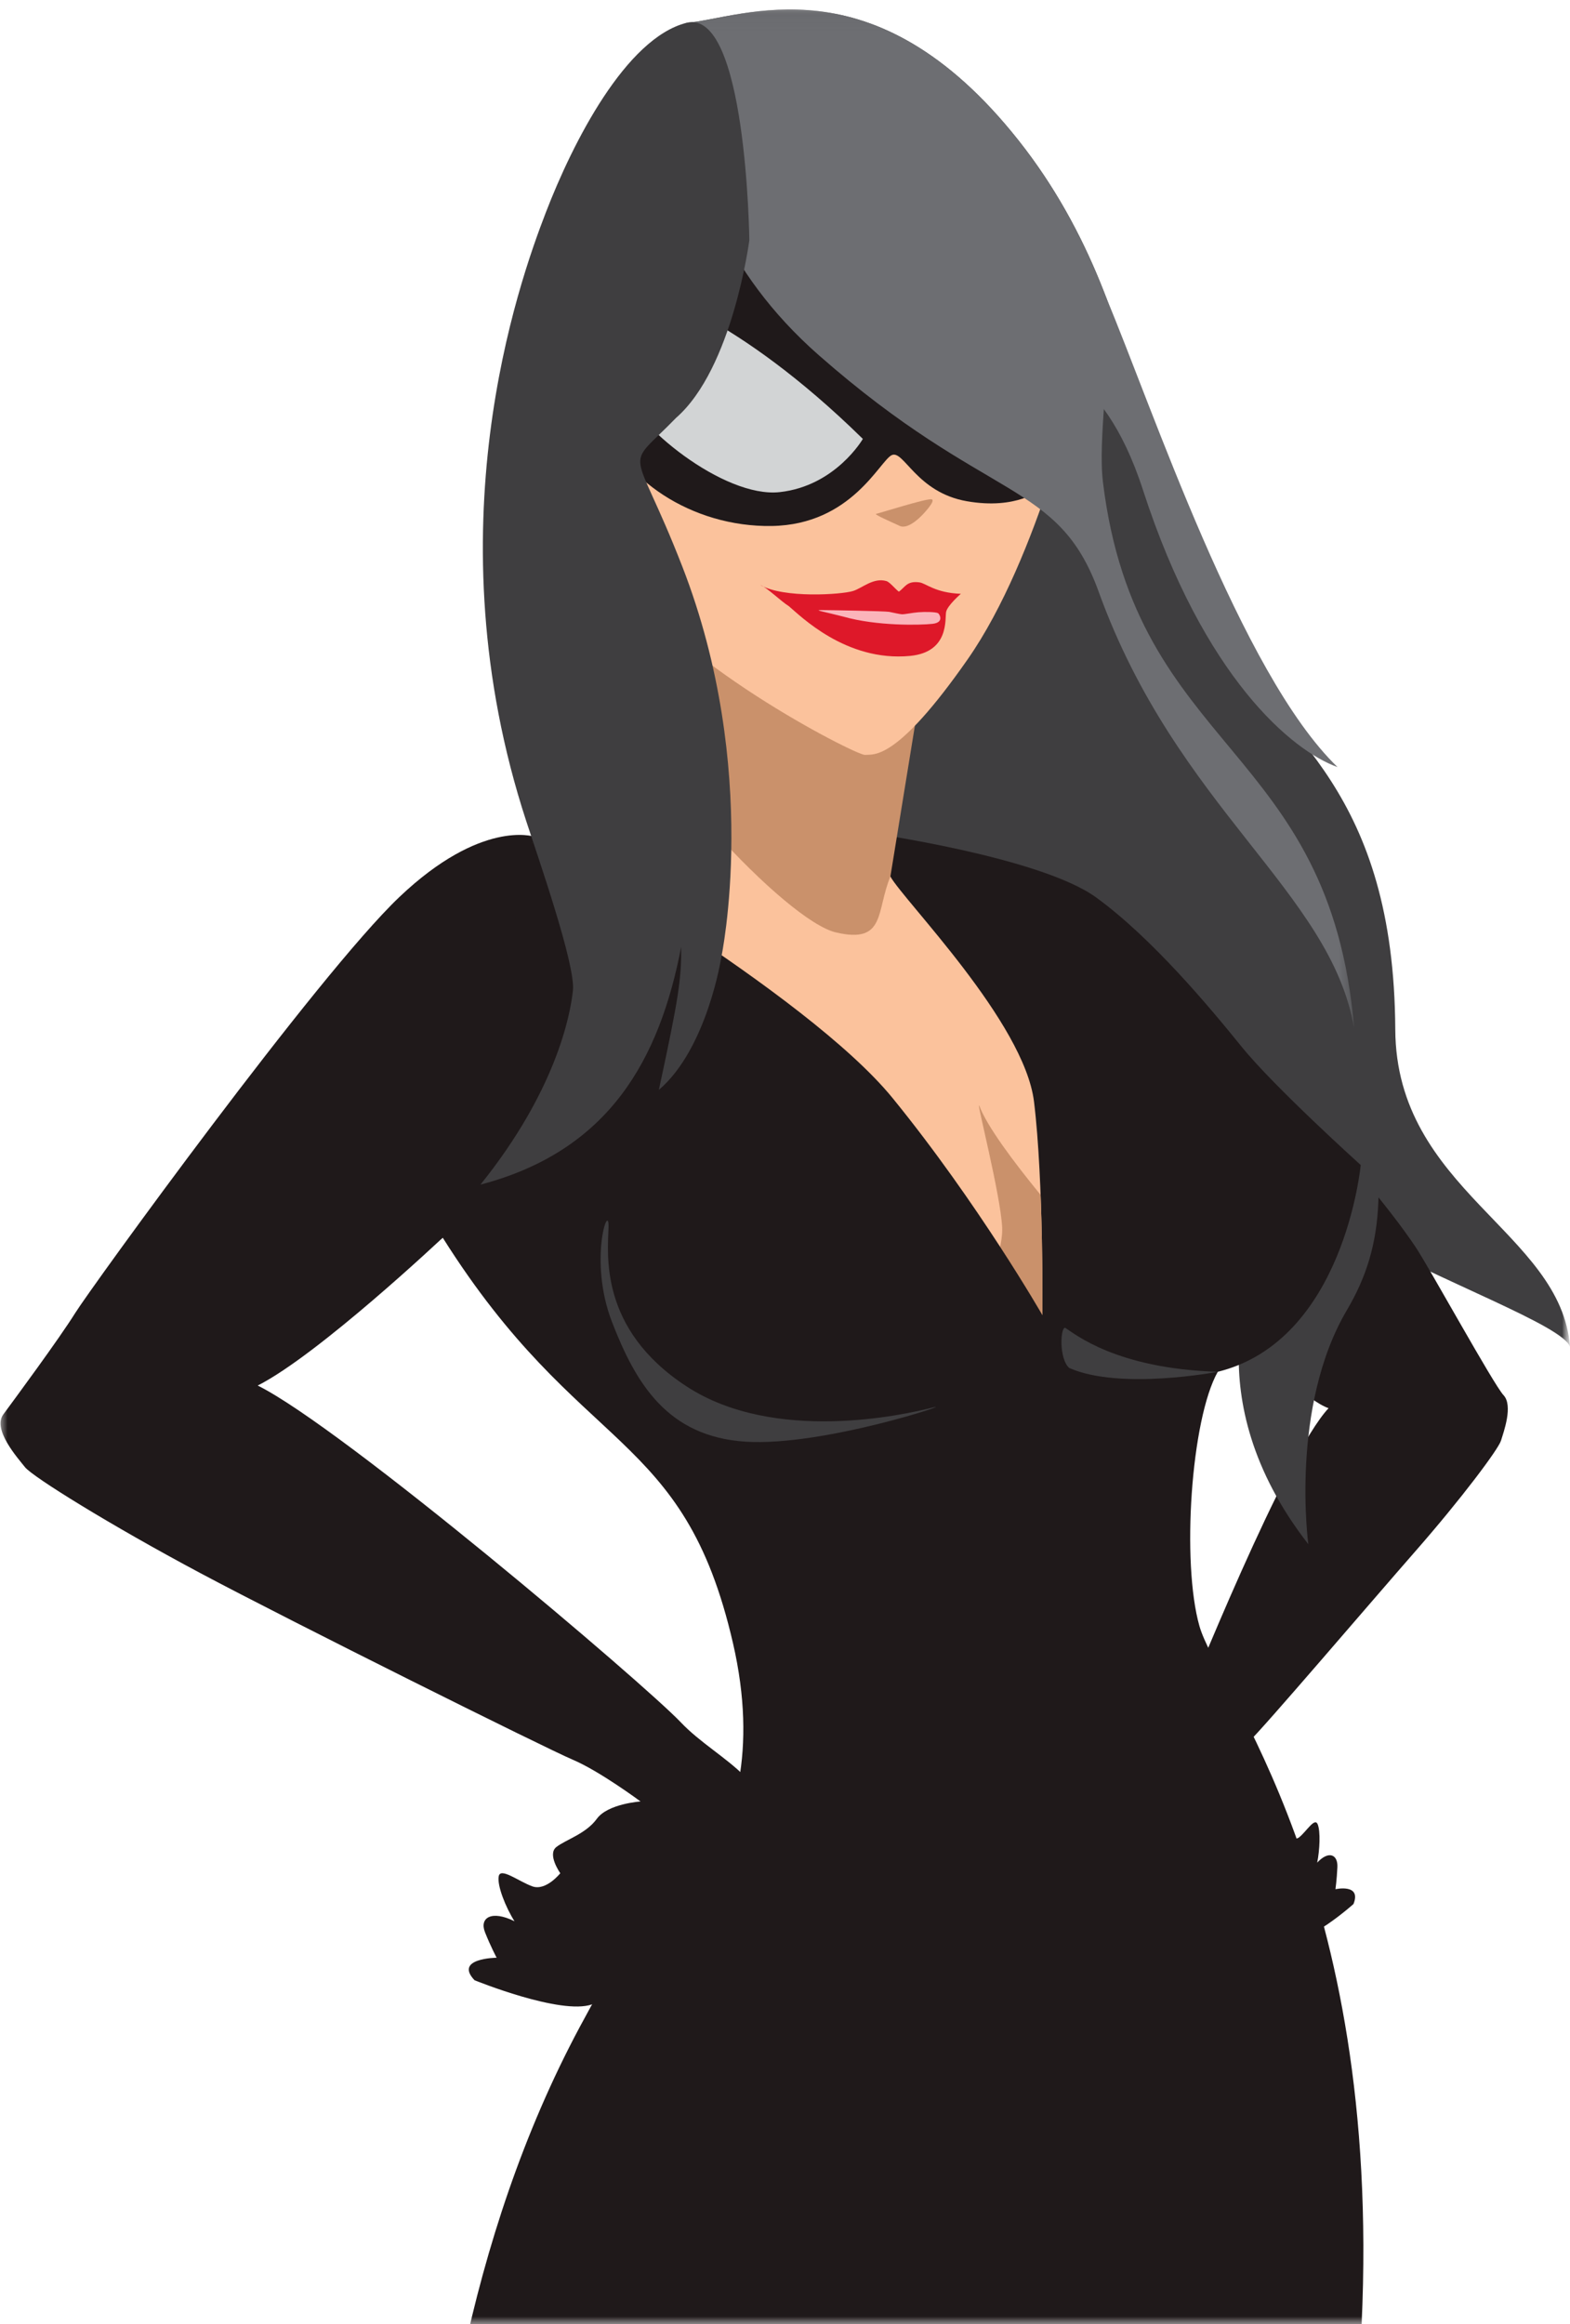 <?xml version="1.0" encoding="UTF-8"?>
<svg width="100px" height="148px" viewBox="0 0 100 148" version="1.1" xmlns="http://www.w3.org/2000/svg" xmlns:xlink="http://www.w3.org/1999/xlink">
    <!-- Generator: sketchtool 52.5 (67469) - http://www.bohemiancoding.com/sketch -->
    <title>F855FF4D-59FD-4F20-8516-1E01D87B9646</title>
    <desc>Created with sketchtool.</desc>
    <defs>
        <rect id="path-1" x="0" y="0" width="100" height="148"></rect>
        <polygon id="path-3" points="63.087 202.493 0.083 202.493 0.083 0.322 63.087 0.322 63.087 202.493"></polygon>
        <polygon id="path-5" points="56.288 0.038 0 0.038 0 85.729 56.288 85.729 56.288 0.038"></polygon>
        <polygon id="path-7" points="0.494 0.038 43.035 0.038 43.035 64.926 0.494 64.926"></polygon>
    </defs>
    <g id="SEO-Checkup" stroke="none" stroke-width="1" fill="none" fill-rule="evenodd">
        <g id="SEO-Checkup-/-Checkup---In-Progress---Free" transform="translate(-410, -586)">
            <g id="Modal" transform="translate(380, 291)">
                <g id="Graphic-/-SEO-Checkup---Modal" transform="translate(30, 295)">
                    <g id="graphic-seocheckup-modal" transform="translate(50, 74) scale(-1, 1) translate(-50, -74) ">
                        <mask id="mask-2" fill="white">
                            <use xlink:href="#path-1"></use>
                        </mask>
                        <g id="Mask"></g>
                        <g id="graphic" mask="url(#mask-2)">
                            <g id="Group-3" transform="translate(34.337, 106.03)">
                                <mask id="mask-4" fill="white">
                                    <use xlink:href="#path-3"></use>
                                </mask>
                                <g id="Clip-2"></g>
                                <path d="M0.083,9.145 C0.083,9.145 0.317,37.7 8.174,60.797 C13.812,75.559 22.869,86.91 24.401,92.916 C25.933,98.922 25.521,107.201 27.542,112.786 C29.564,118.371 36.204,133.106 42.481,148.353 C48.758,163.599 50.222,166.944 50.379,168.192 C50.537,169.441 50.575,170.943 51.127,172.933 C51.679,174.923 51.346,176.56 51.308,179.944 C51.27,183.327 53.225,200.939 54.008,202.172 C54.791,203.404 56.854,200.846 58.173,198.557 C59.491,196.268 62.539,193.058 62.991,191.167 C63.443,189.277 62.194,179.663 61.238,176.557 C60.281,173.449 59.739,171.835 59.322,170.217 C58.905,168.599 58.616,167.103 57.534,164 C56.452,160.896 52.078,141.717 51.143,129.716 C50.208,117.714 47.902,101.112 43.48,94.713 C39.058,88.313 38.176,88.085 37.89,86.714 C37.605,85.343 43.155,50.001 28.74,23.063 C14.325,-3.874 0.855,-4.654 0.083,9.145" id="Fill-1" fill="#1F191A" mask="url(#mask-4)"></path>
                            </g>
                            <g id="Group-6" transform="translate(0, 0.565)">
                                <mask id="mask-6" fill="white">
                                    <use xlink:href="#path-5"></use>
                                </mask>
                                <g id="Clip-5"></g>
                                <path d="M56.288,0.893 C52.723,0.61 44.384,-3.304 35.135,8.364 C25.885,20.032 27.187,34.235 22.659,40.158 C18.13,46.082 11.207,49.977 11.129,64.994 C11.076,75.219 0.561,77.88 -6.02409639e-05,85.2 C1,82.475 29.903,74.54 23.167,64.684 C22.45,63.635 28.172,86.696 29.02,85.698 C36.212,77.227 45.317,69.389 45.317,69.389 L56.288,0.893 Z" id="Fill-4" fill="#3F3E40" mask="url(#mask-6)"></path>
                            </g>
                            <path d="M13.791,121.255 C13.791,121.255 16.684,123.848 18.038,123.572 C19.393,123.295 25.203,120.867 26.779,117.436 C28.354,114.005 26.07,112.371 25.128,110.016 C24.186,107.659 18.131,92.616 15.379,89.68 C18.131,88.673 24.35,80.651 24.35,80.651 L30.864,63.462 C30.864,63.462 30.878,58.177 26.694,61.393 C22.51,64.609 13.331,74.192 9.828,79.426 C8.99,80.677 4.863,88.18 4.236,88.847 C3.608,89.514 4.228,91.194 4.395,91.743 C4.562,92.293 6.933,95.46 9.836,98.774 C12.739,102.088 19.551,110.08 20.451,110.914 C21.351,111.748 22.539,113.669 22.539,113.669 C22.539,113.669 21.239,113.48 20.62,114.149 C20.001,114.819 19.146,114.926 18.685,115.216 C18.224,115.506 18.499,116.589 18.499,116.589 C18.499,116.589 17.711,117.38 17.243,116.999 C16.776,116.62 16.26,115.723 16.072,116.175 C15.885,116.627 15.94,117.816 16.102,118.617 C15.365,117.827 14.781,118.106 14.816,118.903 C14.852,119.7 14.939,120.311 14.939,120.311 C14.939,120.311 13.263,119.936 13.791,121.255" id="Fill-7" fill="#1F191A"></path>
                            <path d="M16.667,98.34 C16.667,98.34 17.856,89.616 14.208,83.429 C11.781,79.311 11.446,74.988 13.747,65.491 C16.048,55.993 23.836,47.179 23.836,47.179 L32.269,31.841 L34.239,29.214 L44.094,46.658 L45.038,55.872 L19.987,80.805 C19.987,80.805 24.044,88.875 16.667,98.34" id="Fill-9" fill="#3F3E40"></path>
                            <path d="M44.717,53.027 C44.717,53.027 33.737,54.562 30.173,57.159 C26.608,59.757 22.965,64.126 20.902,66.676 C18.838,69.226 13.331,74.192 13.331,74.192 C13.331,74.192 14.37,85.375 22.435,87.36 C24.142,90.386 24.751,99.514 23.603,103.553 C22.455,107.59 11.972,120.011 13.273,148.038 C14.575,176.064 20.332,190.572 20.332,190.572 C20.332,190.572 15.658,198.71 18.388,226.95 C21.118,255.191 22.817,267.673 22.987,269.422 C23.157,271.172 17.691,282.587 17.354,284.099 C17.017,285.611 16.896,290.624 17.843,293.356 C18.789,296.087 19.746,299.195 20.747,299.169 C21.748,299.143 31.343,277.851 31.343,277.851 C31.343,277.851 29.757,269.749 29.443,267.252 C29.698,262.61 32.439,232.852 34.232,224.663 C36.025,216.475 39.082,208.755 35.772,196.939 C34.008,191.598 33.558,188.728 34.036,187.839 C34.514,186.951 47.19,149.169 46.875,136.901 C46.56,124.633 44.717,53.027 44.717,53.027" id="Fill-11" fill="#1F191A"></path>
                            <path d="M45.573,42.483 C45.573,42.483 44.124,54.295 43.287,55.819 C42.449,57.345 34.76,65.084 34.139,70.16 C33.518,75.237 33.605,83.753 33.605,83.753 L50.948,74.663 L60.523,59.026 L56.269,33.145 L45.573,42.483 Z" id="Fill-13" fill="#FBC29C"></path>
                            <path d="M36.167,78.188 C36.262,76.107 37.848,69.984 37.628,70.413 C37.145,71.705 35.47,73.956 33.719,76.094 C33.568,80.064 33.605,83.753 33.605,83.753 L37.07,81.937 C36.567,80.584 36.126,79.112 36.167,78.188" id="Fill-15" fill="#CA916B"></path>
                            <path d="M43.287,55.82 C44.21,58.03 43.571,60.125 46.755,59.38 C49.94,58.635 59.338,48.531 60.99,43.266 C62.642,38 40.922,41.267 40.922,41.267 L43.287,55.82 Z" id="Fill-17" fill="#CA916B"></path>
                            <path d="M31.263,24.061 C31.263,24.061 33.81,35.458 38.36,41.979 C42.91,48.501 44.338,48.026 44.903,48.074 C45.467,48.122 57.703,41.857 60.504,36.336 C63.304,30.815 62.321,14.492 62.321,14.492 L51.552,9.634 L31.263,24.061 Z" id="Fill-19" fill="#FBC29C"></path>
                            <path d="M33.708,31.166 C33.708,31.166 35.217,32.483 38.426,31.918 C41.634,31.354 42.438,28.632 43.2,28.984 C43.962,29.335 45.754,33.417 50.847,33.497 C55.939,33.576 60.528,30.475 61.723,26.557 C62.917,22.639 58.64,12.081 58.64,12.081 L37.891,15.81 L33.708,31.166 Z" id="Fill-21" fill="#1F191A"></path>
                            <path d="M45.041,27.951 C45.041,27.951 46.775,30.95 50.339,31.34 C53.904,31.731 59.657,27.033 60.348,24.634 C61.04,22.235 58.836,18.556 58.836,18.556 C58.836,18.556 53.18,19.967 45.041,27.951" id="Fill-23" fill="#D2D4D5"></path>
                            <g id="Group-27" transform="translate(13.253, 0.565)">
                                <mask id="mask-8" fill="white">
                                    <use xlink:href="#path-7"></use>
                                </mask>
                                <g id="Clip-26"></g>
                                <path d="M21.882,8.364 C19.308,11.611 17.553,15.054 16.26,18.46 C15.998,23.028 16.835,27.37 16.491,30.174 C14.379,47.391 2.018,46.835 0.494,64.926 C1.985,56.209 11.767,50.947 16.764,37.127 C19.356,29.959 23.789,31.546 34.592,22.058 C37.671,19.354 39.679,16.472 40.978,13.732 L43.035,0.893 C39.47,0.61 31.131,-3.304 21.882,8.364" id="Fill-25" fill="#6D6E72" mask="url(#mask-8)"></path>
                            </g>
                            <path d="M59.422,123.299 C59.422,123.299 50.155,118.402 53.308,104.667 C56.461,90.931 63.019,92.758 71.801,78.82 C73.86,80.963 65.998,53.277 65.998,53.277 C65.998,53.277 48.611,63.224 43.148,69.928 C37.686,76.633 33.605,83.753 33.605,83.753 L35.152,119.289 L59.422,123.299 Z" id="Fill-28" fill="#1F191A"></path>
                            <path d="M69.775,126.107 C69.775,126.107 64.279,128.349 62.289,127.644 C60.3,126.938 52.253,122.451 51.159,117.97 C50.064,113.489 54.241,112.206 56.624,109.696 C59.008,107.186 78.171,90.922 83.586,88.236 C79.717,86.278 71.801,78.82 71.801,78.82 L65.997,53.277 C65.997,53.277 69.341,52.164 74.561,57.124 C79.779,62.083 94.195,81.988 95.216,83.627 C96.238,85.265 99.078,89.11 99.788,90.072 C100.499,91.033 98.88,92.838 98.406,93.437 C97.932,94.038 93.017,97.103 87.222,100.19 C81.427,103.278 65.238,111.335 63.517,112.065 C61.796,112.795 59.202,114.723 59.202,114.723 C59.202,114.723 61.288,114.865 61.985,115.827 C62.682,116.788 63.964,117.154 64.564,117.625 C65.163,118.096 64.313,119.293 64.313,119.293 C64.313,119.293 65.223,120.445 66.097,120.128 C66.97,119.812 68.121,118.901 68.234,119.486 C68.347,120.071 67.796,121.456 67.23,122.352 C68.681,121.629 69.477,122.121 69.109,123.05 C68.741,123.978 68.367,124.674 68.367,124.674 C68.367,124.674 71.11,124.701 69.775,126.107" id="Fill-30" fill="#1F191A"></path>
                            <path d="M52.272,15.3 C52.272,15.3 53.328,23.456 56.935,26.608 C60.34,30.118 59.714,27.924 56.544,36.071 C51.506,49.018 54.063,60.991 54.063,60.991 C54.063,60.991 54.964,66.793 58.035,69.408 C56.757,63.49 56.602,62.367 56.612,60.3 C57.984,67.404 61.141,73.274 69.398,75.441 C64.611,69.489 63.675,64.69 63.507,63.066 C63.34,61.442 65.708,54.657 66.486,52.279 C72.549,33.727 66.983,18.068 65.238,13.541 C63.495,9.013 60.132,2.448 56.288,1.457 C52.443,0.466 52.272,15.3 52.272,15.3" id="Fill-32" fill="#3F3E40"></path>
                            <path d="M34.177,22.975 C34.177,22.975 29.863,22.985 27.2,31.201 C23.317,43.183 17.663,47.837 14.808,48.849 C20.959,42.923 26.634,25.864 29.513,19.025 C34.491,7.202 34.177,22.975 34.177,22.975" id="Fill-34" fill="#6D6E72"></path>
                            <path d="M40.618,89.643 C42.397,90.098 50.663,91.953 56.274,88.288 C61.886,84.624 61.281,79.824 61.24,78.142 C61.201,76.46 62.534,80.268 61.019,84.189 C59.503,88.11 57.486,91.492 52.507,91.811 C47.53,92.129 38.868,89.195 40.618,89.643" id="Fill-40" fill="#3F3E40"></path>
                            <path d="M22.435,87.36 C22.435,87.36 28.648,88.555 31.899,87.116 C32.56,86.517 32.46,84.517 32.155,84.559 C31.573,84.912 28.949,87.161 22.435,87.36" id="Fill-42" fill="#3F3E40"></path>
                            <path d="M41.258,32.798 C41.258,32.798 40.326,31.844 40.678,31.794 C41.029,31.746 44.031,32.697 44.195,32.723 C44.359,32.748 43.244,33.238 42.687,33.494 C42.129,33.751 41.258,32.798 41.258,32.798" id="Fill-44" fill="#CA916B"></path>
                            <path d="M38.799,37.816 C38.799,37.816 39.652,38.552 39.738,38.967 C39.825,39.382 39.509,41.529 42.035,41.771 C46.126,42.163 49.056,39.185 49.751,38.607 C50.257,38.291 51.194,37.376 51.576,37.254 C50.096,38.115 46.408,37.866 45.671,37.639 C45.087,37.459 44.372,36.764 43.545,37.004 C43.326,37.067 42.996,37.49 42.75,37.68 C42.354,37.41 42.25,36.976 41.44,37.087 C41.014,37.145 40.443,37.756 38.799,37.816" id="Fill-46" fill="#DE1829"></path>
                            <path d="M40.258,39.045 C40.173,39.082 39.82,39.64 40.605,39.728 C41.39,39.815 44.14,39.878 46.276,39.271 C47.473,38.961 48.15,38.855 47.738,38.852 C47.326,38.85 43.642,38.914 43.365,38.965 C43.088,39.017 42.73,39.108 42.556,39.119 C42.381,39.13 41.905,39.02 41.502,38.99 C41.1,38.959 40.442,38.964 40.258,39.045" id="Fill-48" fill="#FBB4BA"></path>
                        </g>
                    </g>
                </g>
            </g>
        </g>
    </g>
</svg>